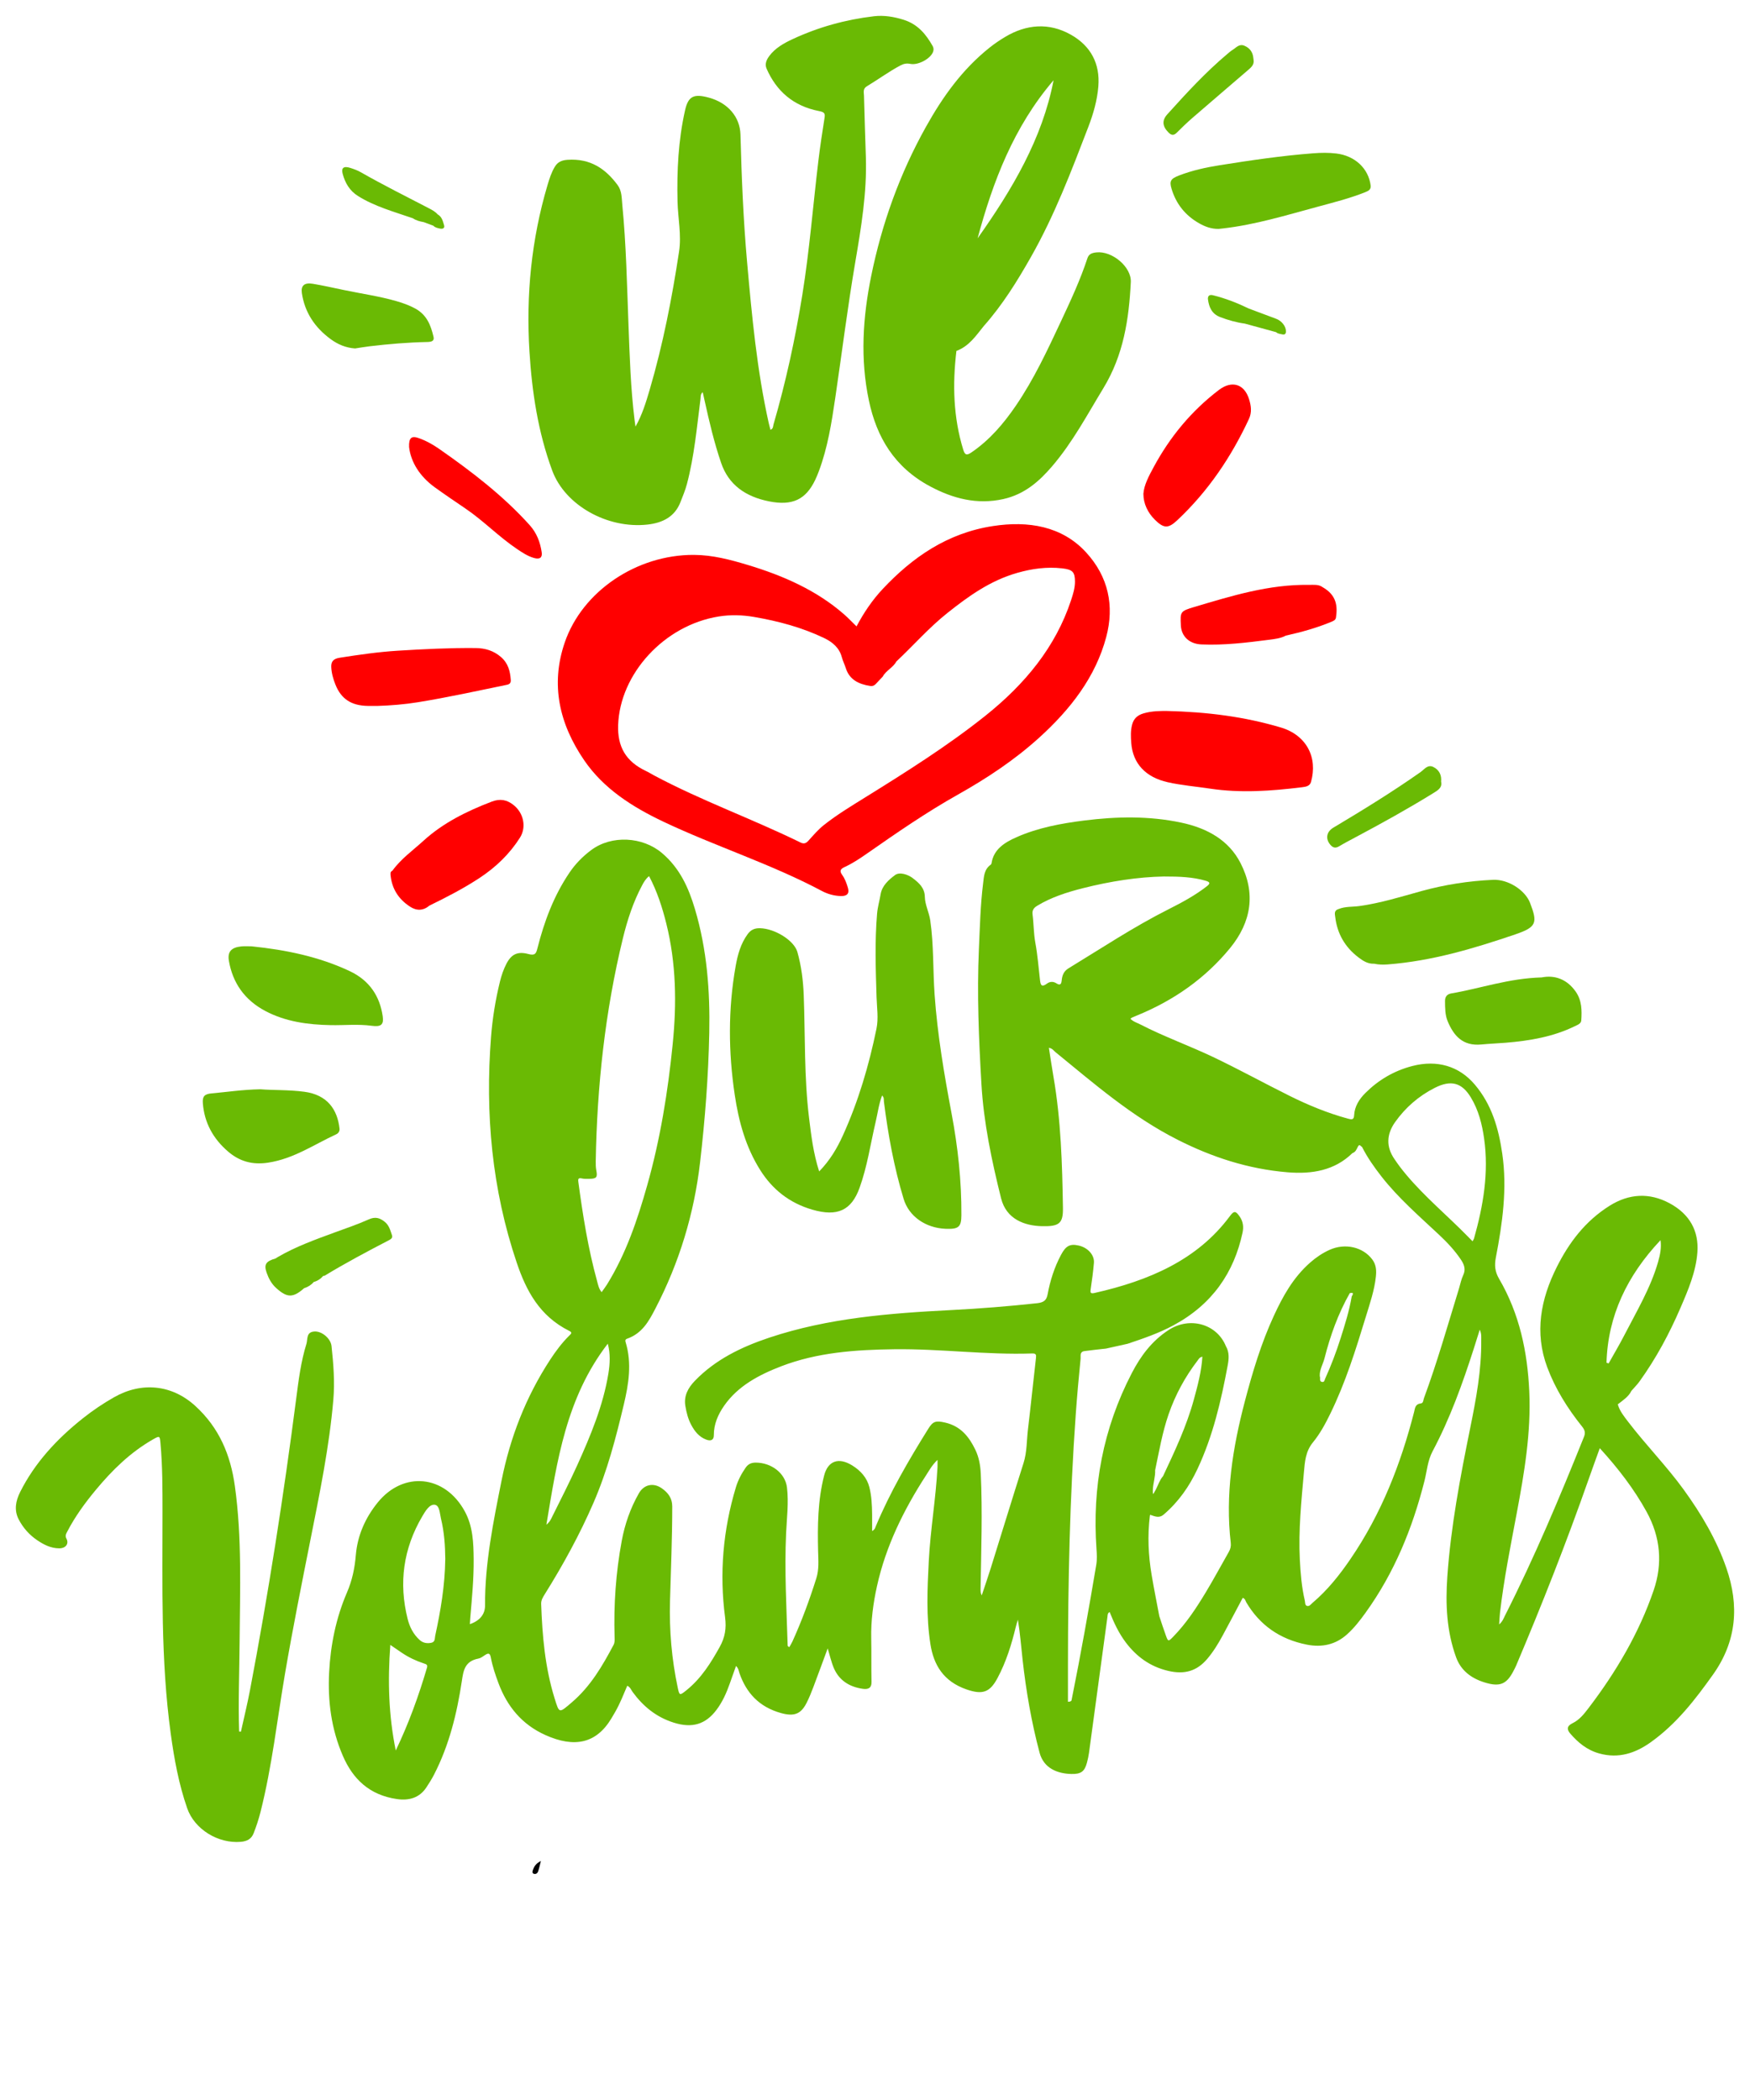 <?xml version="1.0" encoding="UTF-8" standalone="no"?>
<!DOCTYPE svg PUBLIC "-//W3C//DTD SVG 1.1//EN" "http://www.w3.org/Graphics/SVG/1.1/DTD/svg11.dtd">
<svg width="100%" height="100%" viewBox="0 0 500 600" version="1.1" xmlns="http://www.w3.org/2000/svg" xmlns:xlink="http://www.w3.org/1999/xlink" xml:space="preserve" xmlns:serif="http://www.serif.com/" style="fill-rule:evenodd;clip-rule:evenodd;stroke-linejoin:round;stroke-miterlimit:2;">
    <g>
        <g transform="matrix(0.177,0,0,0.161,4.529,4.441)">
            <path d="M2567.65,2390.7C2569.8,2307.61 2600.96,2236 2654.82,2173.26C2656.59,2186.71 2654.14,2199.38 2650.87,2211.97C2638.9,2258 2616.23,2299.55 2596.26,2342.22C2588.37,2359.07 2579.48,2375.44 2571.04,2392.03C2569.91,2391.59 2568.78,2391.15 2567.65,2390.7ZM2353.81,2170.18C2353.48,2171.46 2352.68,2172.62 2351.43,2175.23C2343.93,2166.94 2337.25,2159.37 2330.36,2151.98C2297.2,2116.41 2261.7,2082.92 2233.89,2042.64C2230.98,2038.43 2228.31,2034.05 2225.57,2029.72C2211.5,2007.51 2212.51,1985.27 2226.46,1963.64C2242.79,1938.33 2263.96,1917.74 2290.31,1903.01C2316.53,1888.35 2334.12,1893.61 2348.58,1919.79C2361.17,1942.59 2366.8,1967.53 2370.09,1993.08C2377.84,2053.32 2368.75,2112.02 2353.81,2170.18ZM1860.86,2481.96C1871.61,2447.86 1887.15,2416.16 1907.57,2386.85C1909.34,2384.31 1910.65,2381.01 1915.3,2380.04C1913.85,2406.34 1907.69,2431.34 1901.47,2456.33C1889.77,2503.34 1870.79,2547.7 1851.8,2592.05C1850.33,2593.88 1849.11,2595.83 1848.01,2597.86C1844.03,2605.26 1841.88,2613.75 1837.06,2621.62C1837.09,2621.61 1837.12,2621.62 1837.16,2621.61C1838.55,2621.14 1836.86,2623.04 1836.96,2621.82C1836.95,2621.81 1836.95,2621.81 1836.95,2621.8C1836.5,2622.53 1836.03,2623.26 1835.53,2623.97C1835.27,2621.38 1835.23,2618.84 1835.32,2616.34C1835.77,2604.16 1839.57,2592.97 1839.04,2581.47C1845.46,2548.11 1850.6,2514.49 1860.86,2481.96ZM676.924,2875.21C676.009,2879.83 677.239,2886.29 670.46,2887.77C663.722,2889.24 657.275,2888.1 652.111,2883.05C641.535,2872.7 635.645,2859.49 632.464,2845.6C617.857,2781.82 625.233,2720.63 656.362,2662.77C661.016,2654.12 667.622,2641.69 676.021,2642.76C684.159,2643.79 684.217,2658.24 686.203,2667.2C691.607,2691.6 693.018,2716.45 693.165,2738.97C692.575,2786.58 685.663,2831.01 676.924,2875.21ZM663.665,2931.86C650.283,2982 634.068,3031.15 613.251,3078.84C601.764,3017.1 600.088,2955.22 604.478,2891.52C611.043,2896.46 616.934,2900.92 622.86,2905.33C633.784,2913.47 645.721,2919.73 658.506,2924.37C662.113,2925.68 665.112,2926.43 663.665,2931.86ZM955.514,2356.94C959.833,2374.7 959.077,2392.32 956.484,2409.81C948.044,2466.76 927.747,2520.15 906.061,2572.99C893.566,2603.44 879.55,2633.26 866.062,2663.3C864.009,2667.87 862.31,2672.79 856.383,2678.27C873.638,2564.81 888.252,2452.9 955.514,2356.94ZM914.047,2063.78C917.524,2064.66 921.325,2064.49 924.976,2064.45C937.435,2064.32 939.148,2061.87 937.004,2049.55C936.072,2044.19 935.967,2038.63 936.054,2033.16C938.169,1899.98 951.018,1767.95 979.844,1637.75C987.046,1605.22 996.473,1573.25 1011.12,1543.12C1013.77,1537.68 1016.59,1532.17 1022.15,1527.2C1035.31,1554.75 1043.45,1582.72 1049.91,1611.15C1065.98,1681.86 1066.84,1753.46 1060.29,1825.21C1052.57,1909.84 1040.27,1993.82 1019.05,2076.24C1003.43,2136.91 985.235,2196.71 954.315,2251.77C951.828,2256.19 948.851,2260.35 945.554,2265.49C940.826,2259.16 939.844,2252.33 938.241,2245.95C923.692,2188 915.197,2129 907.969,2069.79C907.312,2064.4 908.056,2062.25 914.047,2063.78ZM2112.44,2382.86C2121.7,2342.84 2134.33,2303.92 2153.22,2267.26C2162.21,2264.96 2156.54,2271.85 2156.32,2273.3C2152.44,2298.61 2145.39,2323.19 2138.3,2347.73C2131.31,2371.93 2123.1,2395.73 2113.49,2419.04C2112.45,2421.57 2112.41,2425.65 2108.39,2424.82C2104.82,2424.08 2105.16,2420.55 2105.3,2417.56C2105.35,2416.52 2104.97,2415.46 2104.79,2414.4C2104.24,2403.16 2110,2393.41 2112.44,2382.86ZM1688.18,1712.47C1687.63,1718.38 1686.12,1722.01 1679.69,1717.48C1674.45,1713.8 1669.11,1714.13 1664.46,1717.95C1655.27,1725.52 1654.04,1719.6 1653.22,1711.92C1650.86,1689.7 1649.33,1667.34 1645.64,1645.35C1642.85,1628.67 1643.13,1611.9 1641.17,1595.27C1640.31,1587.97 1642.91,1583.63 1648.67,1579.8C1671.24,1564.77 1696.44,1555.88 1722.21,1548.69C1766.44,1536.36 1811.46,1528.7 1852.92,1527.88C1878.81,1527.82 1899.94,1528.84 1920.5,1535.36C1927.85,1537.7 1928.34,1540.21 1922.55,1545.18C1903.52,1561.51 1882.1,1574.15 1860.3,1586.23C1804.14,1617.37 1752.37,1655.25 1699.13,1690.88C1691.14,1696.23 1688.98,1703.9 1688.18,1712.47ZM2761.12,2755.06C2745.37,2705.1 2720.9,2659.4 2692.13,2615.79C2664.66,2574.16 2631.36,2536.91 2602.93,2496.04C2596.13,2486.26 2588.87,2476.53 2585.86,2464.6C2594.07,2457.44 2603.26,2451.19 2607.82,2440.68C2612.25,2435.05 2617.15,2429.73 2621.05,2423.76C2647.79,2382.84 2669.09,2339.11 2686.9,2293.7C2699.47,2261.68 2712.04,2229.5 2714.35,2194.64C2716.84,2156.87 2701.91,2127.06 2669.63,2107.87C2637.03,2088.49 2603.96,2090.51 2572.51,2112.27C2532.97,2139.62 2507.06,2177.85 2487.49,2220.7C2461.27,2278.11 2451.12,2337.32 2472,2398.87C2484.92,2436.95 2504.57,2471.59 2528.2,2503.99C2532.4,2509.75 2534,2514.78 2531.35,2522.04C2492.2,2629.3 2451.46,2735.91 2403.68,2839.68C2401.46,2844.51 2399.96,2849.85 2394.35,2855.13C2394.87,2847.14 2395.05,2840.78 2395.72,2834.46C2401.97,2775.08 2412.7,2716.37 2422.77,2657.57C2435.02,2586.06 2446.03,2514.44 2442.98,2441.49C2440.06,2371.58 2427.31,2303.96 2394.16,2241.61C2387.41,2228.91 2386.66,2217.59 2389.03,2204.07C2399.73,2142.99 2407.6,2081.65 2399.33,2019.47C2393.47,1975.43 2382.75,1933.08 2354.97,1897.05C2329.71,1864.29 2294.19,1852.86 2254.4,1864.13C2224.32,1872.65 2199.25,1889.25 2178.33,1912.17C2168.26,1923.2 2161.01,1936.11 2160.29,1951.34C2159.87,1960.1 2156.34,1959.45 2149.98,1957.53C2117.21,1947.67 2086.21,1933.61 2056.3,1917.27C2014.87,1894.63 1974.44,1870.11 1932.62,1848.23C1894.05,1828.05 1853.34,1812.06 1815.39,1790.55C1809.91,1787.44 1803.6,1785.47 1799.21,1780.4C1800.32,1779.37 1800.77,1778.72 1801.4,1778.41C1804.02,1777.11 1806.67,1775.88 1809.34,1774.69C1869.74,1747.64 1920.43,1708.03 1959.92,1655.03C1994.66,1608.43 2001.65,1557.2 1976.87,1504.01C1958.05,1463.63 1923.43,1442.07 1881,1432.22C1829.24,1420.2 1777.13,1421.27 1724.88,1428.48C1687.08,1433.7 1649.91,1441.29 1615.28,1458.12C1595.57,1467.7 1578.51,1479.81 1575.06,1503.81C1574.91,1504.85 1574.54,1506.19 1573.79,1506.76C1562.89,1515.18 1562.74,1527.84 1561.4,1539.64C1556.96,1578.57 1556.15,1617.76 1554.54,1656.87C1551.27,1736.72 1554.44,1816.55 1558.64,1896.25C1562.25,1964.72 1575.2,2032.03 1590.35,2098.91C1598.77,2136.05 1628.23,2147.74 1656.37,2148.43C1684.29,2149.12 1690.61,2143.53 1690.21,2116.04C1689.08,2038.05 1687.03,1960.08 1674.87,1882.8C1672.24,1866.08 1670.03,1849.3 1667.53,1831.84C1673.43,1833.07 1675.31,1837 1678.18,1839.58C1740.51,1895.44 1800.92,1953.54 1874.93,1994.82C1930.66,2025.9 1989.22,2047.06 2052.94,2052.8C2092.52,2056.37 2128.94,2049.51 2157.46,2018.78C2162.74,2016.87 2164.25,2011.8 2166.24,2007.5C2169.07,2001.39 2170.78,2006.95 2172.97,2007.69C2181.54,2026.4 2192.55,2043.64 2204.46,2060.38C2231.56,2098.48 2265.26,2130.6 2297.63,2163.94C2310.65,2177.35 2322.69,2191.56 2332.51,2207.59C2337.93,2216.44 2340.8,2224.99 2336.29,2235.42C2333.13,2242.74 2331.81,2250.85 2329.64,2258.61C2311.43,2323.81 2294.53,2389.4 2272.97,2453.63C2271.84,2456.99 2272.06,2462.39 2268.17,2462.89C2258.55,2464.13 2258.64,2471.38 2257.1,2477.96C2235.63,2570.13 2204.46,2658.49 2154.21,2739.3C2136.78,2767.34 2117.55,2794.08 2093.26,2816.74C2090.7,2819.13 2088.13,2823.4 2084.46,2822.38C2080.55,2821.3 2081.38,2816.3 2080.66,2812.92C2075.54,2788.84 2073.72,2764.42 2072.59,2739.88C2070.23,2688.14 2075.03,2636.72 2079.18,2585.28C2080.67,2566.84 2081.71,2548.23 2093.72,2532.15C2105.32,2516.6 2113.87,2499.03 2121.75,2481.3C2146.39,2425.94 2162.83,2367.82 2179,2309.64C2185.56,2286.03 2192.98,2262.59 2195.35,2238C2196.39,2227.26 2196.03,2217.06 2189.56,2207.5C2174.57,2185.37 2145.59,2177.94 2120.44,2190.51C2108.9,2196.27 2098.71,2203.93 2089.4,2212.9C2061.87,2239.46 2045.22,2272.8 2030.7,2307.35C2010.08,2356.43 1996.18,2407.69 1983.84,2459.31C1964.09,2541.91 1952.04,2625.35 1961.12,2710.62C1961.73,2716.3 1960.57,2721.43 1957.95,2726.47C1945.47,2750.5 1933.61,2774.87 1920.56,2798.59C1905.4,2826.18 1889.27,2853.25 1868.23,2876.95C1860.35,2885.82 1860.02,2885.81 1856.44,2875.07C1852.63,2863.64 1849.31,2852.04 1845.78,2840.52C1841.61,2816.06 1837.1,2791.65 1833.35,2767.13C1828.08,2732.67 1826.55,2698.07 1830.53,2662.49C1830.67,2661.85 1830.81,2661.21 1830.95,2660.58C1838.59,2663.51 1845.62,2666.95 1852.58,2660.43C1876.98,2637.58 1894.29,2609.98 1907.31,2579.47C1932.47,2520.53 1945.52,2458.34 1956.15,2395.57C1958.06,2384.31 1959.14,2372.35 1953.25,2361.39C1938.78,2322 1895.07,2308.25 1860.84,2332.65C1833.53,2352.13 1815.53,2379.2 1801.46,2408.97C1754.74,2507.81 1737.37,2612.13 1744.34,2720.84C1744.95,2730.37 1745.46,2739.89 1744.01,2749.34C1731.81,2828.92 1719,2908.4 1704.49,2987.6C1704.14,2989.48 1704.67,2992.3 1698.3,2992.39C1698.3,2970.43 1698.29,2948.53 1698.31,2926.62C1698.39,2778.29 1701.31,2630.04 1710.92,2481.99C1713.05,2449.12 1715.75,2416.28 1718.74,2383.47C1719.16,2378.84 1716.83,2371.37 1724.88,2370.11C1736.41,2368.32 1748.03,2367.12 1759.62,2365.67C1771.27,2362.82 1782.93,2359.96 1794.58,2357.11C1819.97,2347.8 1845.23,2338.25 1868.62,2324.36C1931.59,2287 1966.34,2230.57 1980.13,2159.91C1982.09,2149.87 1981.17,2140.38 1975.57,2131.41C1969.14,2121.1 1966.42,2120.63 1959.54,2130.82C1907.01,2208.64 1828.8,2245.15 1741.33,2266.94C1734.57,2268.62 1734.17,2266.25 1734.96,2260.45C1737.09,2244.87 1739.02,2229.23 1740.22,2213.56C1741.29,2199.59 1730.35,2186.45 1715.78,2182.82C1701.57,2179.28 1694.92,2183.16 1687.04,2199.45C1676.27,2221.71 1669.53,2245.26 1665.44,2269.52C1663.72,2279.72 1659.4,2283.81 1648.75,2285.09C1602.57,2290.62 1556.32,2294.69 1509.87,2297.29C1410.29,2302.85 1311.25,2311.42 1216.33,2346.19C1170.46,2363 1129.02,2385.46 1096.36,2422.51C1084.94,2435.47 1078.03,2449.63 1080.72,2467.49C1082.48,2479.17 1085.1,2490.61 1090.26,2501.18C1095.61,2512.14 1102.48,2522.23 1114.38,2527.18C1122.19,2530.44 1126.72,2527.63 1126.68,2519.44C1126.58,2500.03 1133.32,2482.8 1143.46,2466.83C1165.48,2432.18 1199.16,2412.35 1235.66,2396.95C1293.81,2372.4 1355.46,2367.71 1417.63,2366.82C1492.02,2365.76 1565.99,2377.07 1640.43,2374.3C1646.89,2374.06 1647.25,2376.79 1646.68,2382.22C1642.23,2424.45 1638.37,2466.74 1633.75,2508.95C1631.56,2528.9 1632.29,2549.12 1626.6,2568.79C1608.61,2631.02 1591.27,2693.44 1573.55,2755.75C1568.98,2771.8 1563.95,2787.71 1559.13,2803.68C1557.25,2799.52 1557.2,2795.87 1557.25,2792.23C1558.24,2724.12 1560.48,2656.02 1557.59,2587.91C1556.96,2573.15 1554.73,2558.58 1548.78,2545.09C1538.93,2522.72 1525.6,2503.34 1499.87,2496.91C1484.79,2493.14 1480.35,2494.72 1472.76,2508.1C1441.12,2563.86 1411.19,2620.47 1388.29,2680.52C1387.26,2683.24 1386.87,2686.67 1382.21,2689.44C1382.21,2678.39 1382.3,2669 1382.19,2659.61C1382,2643.49 1381.35,2627.39 1377.74,2611.57C1373.93,2594.92 1363.71,2582.33 1350.24,2573.12C1327.99,2557.92 1310.77,2564.96 1304.71,2591.04C1294.43,2635.29 1294,2680.32 1295,2725.42C1295.36,2741.48 1296.69,2757.37 1292.11,2773.35C1281.19,2811.41 1268.66,2848.87 1253.55,2885.46C1252.12,2888.92 1250.18,2892.18 1248.57,2895.35C1245.4,2894.09 1245.84,2892.37 1245.8,2891.06C1244,2825.18 1240.59,2759.32 1243.34,2693.37C1244.47,2666.32 1247.68,2639.24 1244.76,2612.16C1242.04,2586.85 1219.67,2567.98 1194.21,2568.01C1186.69,2568.02 1181.85,2570.92 1177.99,2577.03C1171.09,2587.96 1165.64,2599.55 1162.24,2611.96C1141.5,2687.73 1135.5,2764.85 1144.86,2842.68C1147.19,2862.08 1144.71,2878.26 1136.17,2895.13C1121.87,2923.39 1106.49,2950.71 1082.44,2972.01C1071.61,2981.61 1071.15,2981.45 1068.48,2967.69C1058.63,2916.8 1054.64,2865.42 1055.94,2813.61C1057.35,2757.6 1059.59,2701.62 1059.54,2645.57C1059.53,2631.42 1053.21,2621.88 1043.1,2613.9C1029.1,2602.87 1013.79,2606.81 1005.62,2622.6C991.838,2649.2 982.992,2677.49 978.029,2706.82C968.475,2763.28 964.906,2820.24 966.499,2877.51C966.632,2882.27 966.966,2887.07 964.808,2891.54C946.926,2928.6 927.794,2965.02 897.342,2993.57C876.528,3013.07 877.323,3013.5 869.576,2986.06C854.155,2931.43 849.773,2875.21 847.95,2818.73C847.735,2812.07 850.77,2806.84 853.863,2801.4C883.566,2749.14 910.281,2695.39 932.367,2639.48C954.632,2583.13 968.535,2524.26 981.313,2465.22C989.226,2428.65 994.641,2391.62 984.314,2354.38C983.56,2351.67 983.47,2349.37 986.682,2348.13C1011.19,2338.65 1021.84,2316.84 1032.01,2295.38C1071.08,2212.89 1094.9,2126.04 1104.46,2035.3C1112.52,1958.81 1117.92,1882.13 1119.32,1805.21C1120.66,1730.97 1115.67,1657.37 1096.1,1585.35C1086.01,1548.2 1072,1513.21 1042.83,1486.1C1011.53,1457.02 961.688,1454.21 929.135,1480.67C915.129,1492.05 903.275,1505.41 893.74,1520.87C868.041,1562.55 852.786,1608.25 841.863,1655.55C839.773,1664.6 838.158,1668.66 827.164,1665.42C809.726,1660.29 799.733,1666.03 791.908,1682.68C787.224,1692.65 783.956,1703.13 781.538,1713.89C774.221,1746.47 769.372,1779.53 767.028,1812.72C757.426,1948.68 768.347,2082.74 808.621,2213.51C823.748,2262.63 845.286,2308.04 893.445,2334.32C899.073,2337.39 895.864,2339.79 893.302,2342.6C881.4,2355.63 871.527,2370.16 862.533,2385.28C822.977,2451.83 797.846,2523.79 784.072,2599.65C770.735,2673.12 757.008,2746.62 757.354,2821.77C757.425,2837.06 748.889,2848.72 732.86,2854.68C733.118,2850.44 733.305,2846.45 733.612,2842.46C736.252,2808.15 739.293,2773.84 739.009,2739.4C738.77,2710.4 737.893,2681.21 724.696,2654.56C692.395,2589.32 625.451,2582.85 584.241,2638.61C563.82,2666.24 551.426,2697.77 548.805,2731.95C547.032,2755.07 543.055,2776.64 534.474,2798.55C516.768,2843.75 508.017,2891.37 505.712,2940.01C503.292,2991.07 509.113,3040.93 528.007,3088.76C543.939,3129.1 570.3,3157.94 615.207,3165.1C634.945,3168.25 651.585,3162.66 662.433,3144.75C666.975,3137.25 671.357,3129.59 675.068,3121.66C699.686,3069.03 712.01,3012.96 719.883,2955.85C722.419,2937.46 724.374,2920.48 746.643,2915.77C750.376,2914.99 753.81,2912.12 757.035,2909.74C762.773,2905.51 765.357,2905.93 766.693,2913.76C769.401,2929.64 774.125,2945.06 779.371,2960.32C793.138,3000.37 816.623,3032.77 855.178,3051.68C901.573,3074.44 936.863,3066.68 961.273,3022.06C963.555,3017.89 965.802,3013.69 967.972,3009.46C975.431,2994.92 980.935,2979.51 986.94,2963.96C992.033,2966.74 993.11,2971.3 995.448,2974.83C1012.07,2999.92 1033.17,3019.51 1062.12,3029.51C1091.75,3039.73 1113.28,3032.54 1130.84,3006.98C1140.7,2992.62 1147.07,2976.72 1152.36,2960.28C1155.66,2950 1158.99,2939.73 1162.48,2928.93C1166.62,2933.07 1166.79,2937.71 1168.09,2941.81C1179.05,2976.41 1199.64,3001.76 1235.51,3012.58C1256.35,3018.86 1267.24,3014.23 1276.37,2994.51C1280.52,2985.57 1283.92,2976.24 1287.15,2966.91C1294.89,2944.47 1302.33,2921.94 1310.47,2897.72C1314.04,2910.52 1316.25,2921.99 1320.43,2932.7C1328.68,2953.85 1344.81,2965.98 1367.22,2969.43C1376.58,2970.87 1381.48,2967.56 1381.24,2956.91C1380.67,2931.29 1381.26,2905.64 1380.76,2880.02C1380.15,2848.72 1383.89,2817.92 1390.02,2787.33C1404.16,2716.83 1432.89,2652.19 1469.2,2590.65C1474.42,2581.8 1478.95,2572.31 1487.74,2563.2C1487.74,2568.86 1487.89,2572.4 1487.72,2575.93C1485.12,2631.55 1476.3,2686.64 1473.67,2742.27C1471.33,2791.68 1469.3,2841.02 1476.3,2890.27C1481.56,2927.24 1497.49,2956.18 1534.14,2970.33C1560.43,2980.48 1572.19,2975.76 1584.43,2950.67C1598.66,2921.49 1607.28,2890.54 1614.24,2859.01C1615.15,2854.87 1616.4,2850.81 1617.5,2846.71C1621.07,2870.86 1622.73,2894.57 1625.13,2918.21C1630.76,2973.62 1639.36,3028.53 1652.48,3082.73C1659.21,3110.56 1681.28,3119.9 1703.66,3120.56C1719.51,3121.03 1725.27,3115.98 1728.99,3100.44C1730.36,3094.76 1731.54,3088.99 1732.26,3083.2C1742.25,3002.56 1752.15,2921.91 1762.11,2841.26C1762.45,2838.54 1762.01,2835.41 1765.59,2833.09C1772.54,2852.21 1780.35,2870.72 1791.83,2887.37C1808.8,2911.99 1830.62,2930 1860.16,2937.61C1886.7,2944.46 1906.55,2937.88 1923.22,2916.23C1933.09,2903.41 1940.9,2889.3 1948.03,2874.84C1958.98,2852.65 1969.63,2830.3 1980.43,2807.98C1984.64,2809.65 1984.78,2813.39 1986.27,2816.16C2007.61,2855.84 2039.83,2881.5 2084.07,2891.06C2108.58,2896.36 2130.49,2890.91 2148.77,2872.85C2160.33,2861.44 2169.59,2848.3 2178.43,2834.82C2225.45,2763.16 2254.45,2684.17 2273.66,2601.14C2277.78,2583.35 2278.82,2564.61 2286.87,2547.97C2315.2,2489.41 2335.23,2427.87 2353.44,2365.63C2356.53,2355.07 2359.5,2344.46 2363.04,2332.06C2366.21,2339.78 2365.35,2345.71 2365.41,2351.46C2365.93,2403.75 2357.15,2455.01 2347.71,2506.16C2331.56,2593.67 2316.35,2681.29 2310.7,2770.27C2307.61,2818.86 2309.42,2866.88 2324.9,2913.63C2332.42,2936.33 2348.47,2950.34 2370.3,2957.91C2395.35,2966.58 2406.42,2961.46 2417.54,2937.58C2418.93,2934.59 2420.45,2931.65 2421.63,2928.58C2463.75,2819.3 2503.17,2709.07 2538.8,2597.49C2544.5,2579.62 2550.44,2561.84 2556.79,2542.42C2586.66,2578.42 2612.07,2614.82 2632.19,2654.93C2654.84,2700.09 2658.59,2746.93 2643.73,2794.7C2620.25,2870.12 2583.44,2939.1 2538.51,3003.82C2531.44,3014.01 2524.02,3024.49 2512.79,3030.49C2503.02,3035.71 2503.7,3041.94 2509.3,3049.06C2521.71,3064.83 2536.15,3078.13 2555.93,3084.15C2587.42,3093.74 2614.48,3083.48 2638.89,3064.36C2680.75,3031.58 2710.67,2988.71 2739.28,2944.63C2778.09,2884.84 2782.03,2821.41 2761.12,2755.06Z" style="fill:rgb(106,186,4);fill-rule:nonzero;"/>
        </g>
        <g transform="matrix(0.177,0,0,0.161,4.529,4.441)">
            <path d="M865.821,807.519C886.557,869.225 954.935,911.182 1019.58,903.343C1044.76,900.289 1063.72,888.958 1072.71,863.784C1076.53,853.086 1080.58,842.492 1083.24,831.436C1095.19,781.782 1099.24,730.981 1105.16,680.449C1105.62,676.568 1104.69,672.145 1108.75,668.378C1109.82,673.673 1110.77,678.309 1111.71,682.949C1119.22,720.288 1127.12,757.5 1138.46,793.951C1150.5,832.655 1177.6,853.776 1215.83,862.153C1253.47,870.401 1275.21,859.001 1290.4,823.894C1292.58,818.861 1294.49,813.699 1296.26,808.505C1310.61,766.296 1316.81,722.388 1322.71,678.486C1333.49,598.305 1342.55,517.903 1354.95,437.928C1364.55,376.062 1373.96,314.104 1372.09,251.149C1371.01,214.913 1369.94,178.676 1369.08,142.435C1368.94,136.522 1366.91,129.999 1373.69,125.54C1392.04,113.471 1409.06,99.462 1428.13,88.425C1433.15,85.522 1437.98,84.434 1443.8,85.77C1456.67,88.723 1477.43,76.064 1480.83,63.632C1481.74,60.311 1481.44,57.045 1479.87,54.017C1469.2,33.426 1456.16,15.406 1432.79,7.419C1417.26,2.113 1401.36,-0.84 1385.25,1.242C1339.15,7.2 1295.18,20.672 1253.78,41.89C1239.43,49.242 1225.7,57.789 1216.31,71.642C1211.56,78.648 1208.61,86.157 1211.89,94.391C1227.53,133.636 1254.59,160.601 1296.71,169.574C1305.25,171.393 1306.52,173.807 1305.42,181.411C1301.76,206.772 1298.25,232.167 1295.46,257.635C1286.77,336.962 1281.13,416.628 1269.54,495.628C1258.15,573.201 1243.01,650.049 1222.95,725.876C1222.15,728.894 1222.81,733.151 1218.11,735.129C1217.04,730.598 1216.02,726.734 1215.23,722.824C1196.24,628.937 1188.15,533.694 1180.44,438.444C1174.31,362.872 1171.49,287.115 1169.68,211.312C1168.93,179.673 1149.11,154.941 1119.24,145.862C1094.19,138.248 1085.35,143.032 1080.19,168.321C1069.29,221.7 1066.92,275.715 1068.09,330.07C1068.73,359.685 1074.64,389.232 1070.55,418.868C1059.14,501.629 1044.57,583.808 1022.98,664.602C1017.07,686.699 1010.95,708.759 1000.23,729.469C999.726,725.509 999.173,721.555 998.727,717.588C992.431,661.489 990.853,605.095 988.91,548.759C986.462,477.762 985.228,406.719 978.934,335.914C977.873,323.979 978.374,311.277 971.366,300.85C952.13,272.23 927.592,253.173 890.419,256.024C880.757,256.765 874.521,260.187 870.12,268.154C864.409,278.493 861.202,289.776 858.158,301.074C832.107,397.769 823.404,496.247 829.038,596.017C833.097,667.886 842.794,738.997 865.821,807.519Z" style="fill:rgb(106,186,4);fill-rule:nonzero;"/>
        </g>
        <g transform="matrix(0.177,0,0,0.161,4.529,4.441)">
            <path d="M1675.09,114.817C1657.04,218.243 1608.54,308.349 1552.46,395.342C1577.16,294.852 1610.43,197.934 1675.09,114.817ZM1380.75,461.965C1367.11,535.524 1362.74,609.323 1377.04,683.515C1389.45,747.916 1417.83,801.666 1476.18,835.771C1512.63,857.073 1551.32,868.478 1593.92,858.086C1628.3,849.699 1652.01,826.517 1672.77,799.865C1706.03,757.162 1729.34,708.499 1755.42,661.421C1788.07,602.487 1796.76,538.889 1799.78,473.087C1801.02,446.154 1769.65,417.253 1744.12,420.344C1736.54,421.263 1731.91,423.439 1729.68,430.873C1718.32,468.788 1703.01,505.187 1687.49,541.544C1665.37,593.371 1643.57,645.324 1613.62,693.31C1594.32,724.228 1572.34,752.797 1542.86,775.051C1534.67,781.234 1531.87,779.707 1529.3,770.514C1513.14,712.835 1511.9,654.272 1518.25,595.205C1539.06,586.577 1549.9,567.972 1562.42,551.047C1592.92,513.22 1616.58,471.11 1638.73,428.139C1676.76,354.37 1703.8,276.135 1731.06,198.024C1739.27,174.498 1745.59,150.469 1747.38,125.401C1750.19,86.077 1735.76,54.1 1702.61,33.726C1667.61,12.214 1631.23,15.373 1596.92,37.925C1588.38,43.538 1580.08,49.684 1572.38,56.399C1527.44,95.601 1495.89,144.769 1469.19,197.29C1426.59,281.088 1397.86,369.667 1380.75,461.965Z" style="fill:rgb(106,186,4);fill-rule:nonzero;"/>
        </g>
        <g transform="matrix(0.177,0,0,0.161,4.529,4.441)">
            <path d="M1565.07,1242.57C1504.13,1296.05 1437.57,1342.05 1370.75,1387.68C1348.08,1403.15 1325.22,1418.35 1304.45,1436.45C1294.97,1444.71 1287.41,1454.56 1279.54,1464.16C1275.78,1468.74 1272.4,1470.67 1266.57,1467.53C1188.93,1425.68 1106.54,1393.27 1030.32,1348.58C1025.9,1345.98 1021.68,1343.02 1017.14,1340.66C983.974,1323.45 971.018,1296.86 972.216,1259.12C975.099,1168.32 1046.4,1082 1134.58,1066.45C1153.54,1063.11 1172.5,1063.67 1191.39,1067.23C1230.78,1074.66 1268.92,1085.86 1304.58,1104.65C1318.84,1112.16 1329.35,1122.45 1333.29,1138.68C1334.93,1145.41 1337.9,1151.81 1339.83,1158.47C1345.61,1178.38 1360.36,1186.69 1379.41,1189.79C1383.2,1190.41 1385.81,1188.83 1388.07,1186.26C1391.94,1181.88 1395.68,1177.39 1399.47,1172.94C1404.55,1162.28 1416.26,1157.06 1421.28,1146.34C1449.01,1117.76 1473.77,1086.36 1503.9,1060.05C1537.71,1030.54 1572.59,1002.84 1616.34,989.09C1640.02,981.646 1664.11,977.932 1688.9,981.02C1705.87,983.135 1709.58,987.552 1709.65,1004.49C1709.69,1015.99 1706.53,1026.9 1703.26,1037.79C1678.47,1120.41 1629.02,1186.45 1565.07,1242.57ZM1760.14,1102.67C1773.44,1047.62 1763.68,995.895 1727.55,952.643C1688.58,906.001 1634.32,896.375 1577.38,905.938C1503.37,918.367 1447.23,961.619 1399.57,1017.3C1382.36,1037.4 1368.72,1059.83 1357.02,1084.01C1349.89,1076.4 1343.71,1069.17 1336.89,1062.62C1292.59,1020.05 1238.87,994.009 1181.33,974.953C1153.16,965.622 1124.68,957.308 1094.57,957.137C1002.43,956.612 914.325,1021.42 885.935,1112.86C862.853,1187.2 877.042,1256.94 917.658,1322.03C948.758,1371.87 994.728,1404.33 1045.81,1430.89C1129.62,1474.47 1219.33,1505.73 1301.1,1553.58C1310.26,1558.94 1320.59,1562.16 1331.41,1562.56C1341.78,1562.94 1345.73,1558.13 1343.17,1548.25C1341.05,1540.1 1338.4,1532.03 1333.78,1524.92C1329.73,1518.69 1330.29,1514.88 1337.39,1511.31C1350.83,1504.55 1362.91,1495.59 1374.85,1486.43C1422.2,1450.11 1469.71,1414.03 1520.59,1382.59C1567.72,1353.47 1612.32,1320.92 1651.73,1281.64C1702.65,1230.89 1742.98,1173.68 1760.14,1102.67Z" style="fill:rgb(255,0,0);fill-rule:nonzero;"/>
        </g>
        <g transform="matrix(0.177,0,0,0.161,4.529,4.441)">
            <path d="M509.561,2361.12C508.278,2347.98 494.318,2334.67 482.242,2335.32C468.271,2336.06 471.369,2349.03 469.083,2357.12C460.102,2388.92 456.392,2421.7 452.541,2454.43C432.18,2627.52 407.684,2800.01 377.961,2971.74C373.687,2996.44 368.214,3020.92 363.295,3045.51C362.328,3045.37 361.36,3045.23 360.393,3045.09C358.83,2992.02 360.827,2938.96 361.181,2885.9C361.798,2793.67 365.159,2701.39 353.518,2609.45C346.651,2555.2 328.714,2506.45 289.357,2467.13C251.861,2429.67 203.199,2424.12 158.558,2451.99C140.813,2463.06 124.082,2475.49 108.331,2489.23C65.945,2526.21 30.451,2568.59 6.953,2620.15C-0.239,2635.93 -3.197,2652.44 4.684,2669C11.717,2683.76 21.764,2696.4 34.945,2706.09C45.318,2713.71 56.586,2720.12 70.064,2720.13C80.499,2720.14 86.105,2712.03 81.619,2702.85C79.207,2697.92 81.056,2694.49 82.91,2690.55C95.447,2663.91 111.634,2639.46 129.312,2616.12C155.268,2581.84 184.15,2550.31 220.941,2527.08C232.148,2520.01 232.329,2520.12 233.451,2533.74C236.761,2573.92 236.717,2614.21 236.743,2654.48C236.83,2786.27 233.672,2918.15 250.058,3049.39C255.645,3094.13 262.978,3138.52 276.652,3181.61C288.381,3218.59 326.405,3244.5 363.127,3240.97C373.147,3240.01 380.141,3235.99 383.764,3225.91C388.23,3213.47 391.97,3200.89 394.928,3188.04C413.602,3106.92 421.77,3024.11 434.553,2942.04C446.893,2862.83 461.232,2783.98 475.506,2705.1C490.428,2622.64 505.939,2540.23 512.481,2456.51C514.973,2424.62 512.659,2392.83 509.561,2361.12Z" style="fill:rgb(106,186,4);fill-rule:nonzero;"/>
        </g>
        <g transform="matrix(0.177,0,0,0.161,4.529,4.441)">
            <path d="M1334.85,1987.74C1325.67,2009.97 1314.39,2031.23 1296.72,2051.27C1287.24,2018.7 1283.92,1987.79 1280.46,1956.88C1272.35,1884.31 1274.29,1811.33 1271.8,1738.53C1270.91,1712.57 1268,1686.97 1261.54,1661.79C1256.34,1641.52 1225.38,1620.28 1201.27,1619.65C1192.09,1619.4 1186.12,1622.82 1181.23,1630.22C1169.81,1647.5 1165.1,1667.14 1161.89,1686.99C1149.59,1763.11 1150.08,1839.49 1160.48,1915.72C1166.84,1962.35 1177.98,2007.89 1201.77,2049.23C1221.1,2082.79 1248.25,2107.24 1285.81,2119.16C1326.08,2131.94 1348.72,2120.59 1361.93,2080.35C1374.42,2042.29 1379.53,2002.56 1387.86,1963.55C1391.17,1948.07 1392.93,1932.21 1398.27,1916.55C1401.93,1920.2 1400.85,1924.12 1401.25,1927.57C1407.94,1985.85 1417.47,2043.62 1433.11,2100.22C1441.65,2131.11 1468.54,2151.64 1500.75,2153.07C1521.69,2154 1526.19,2149.95 1526.3,2129.02C1526.63,2068.43 1520.71,2008.34 1510.49,1948.69C1498.49,1878.65 1487.6,1808.5 1483.06,1737.47C1480.26,1693.63 1481.79,1649.57 1476.06,1605.89C1474.2,1591.68 1467.55,1578.02 1467.32,1564.19C1467.06,1548.01 1457.86,1539.26 1447.74,1530.76C1439.73,1524.04 1426.42,1519.45 1419.26,1525.29C1409.02,1533.65 1398.27,1544.02 1395.93,1559.29C1394.16,1570.85 1391.09,1582.18 1390.19,1593.92C1386.4,1643.32 1387.96,1692.73 1389.37,1742.15C1389.9,1760.79 1392.66,1779.56 1389.21,1798.06C1377.09,1862.99 1360.12,1926.6 1334.85,1987.74Z" style="fill:rgb(106,186,4);fill-rule:nonzero;"/>
        </g>
        <g transform="matrix(0.177,0,0,0.161,4.529,4.441)">
            <path d="M1859.39,1360.58C1881.81,1366.11 1904.8,1368.15 1927.51,1371.91C1977.26,1380.14 2026.65,1376.16 2076.06,1369.49C2082.36,1368.64 2088.69,1367.57 2090.63,1360.08C2101.83,1316.75 2083.48,1276.96 2041.76,1263.37C1983.5,1244.39 1923.71,1235.77 1856.92,1234.09C1848.46,1234.19 1834.27,1233.88 1820.35,1238.38C1810.21,1241.66 1804.45,1247.91 1801.95,1258.07C1799.29,1268.93 1799.73,1279.93 1800.47,1290.81C1802.98,1327.55 1823.76,1351.79 1859.39,1360.58Z" style="fill:rgb(255,0,0);fill-rule:nonzero;"/>
        </g>
        <g transform="matrix(0.177,0,0,0.161,4.529,4.441)">
            <path d="M2168.61,1580.33C2157.48,1582.02 2145.9,1580.82 2135.26,1585.58C2127.27,1588.06 2129.22,1594.77 2129.8,1600.09C2132.92,1628.76 2145.11,1653 2167.34,1671.53C2174.44,1677.44 2182.3,1683.23 2192.58,1682.65C2199.78,1684.4 2207.12,1684.53 2214.41,1683.91C2286.13,1677.88 2353.79,1655.5 2420.5,1630.56C2454.98,1617.66 2456.63,1610.05 2444.2,1574.59C2436.33,1552.15 2408.84,1532.53 2384.44,1533.77C2345.27,1535.75 2306.68,1542.32 2269.12,1553.68C2235.91,1563.73 2203.1,1575.12 2168.61,1580.33Z" style="fill:rgb(106,186,4);fill-rule:nonzero;"/>
        </g>
        <g transform="matrix(0.177,0,0,0.161,4.529,4.441)">
            <path d="M1877.64,283.831C1864.26,289.522 1861.73,293.571 1865.57,307.576C1872.7,333.575 1887.18,354.59 1910.45,368.93C1919.6,374.563 1929.28,378.764 1941.48,378.642C1942.89,378.477 1945.43,378.192 1947.97,377.878C2000.61,371.362 2050.63,354.344 2101.13,339.383C2127.07,331.698 2153.22,324.428 2178.11,313.525C2183.29,311.252 2187.76,308.893 2186.92,301.577C2183.43,271.435 2161.72,248.848 2131.49,244.816C2119.11,243.166 2106.67,243.409 2094.22,244.455C2043.46,248.721 1993.24,256.897 1943.12,265.658C1920.77,269.565 1898.66,274.896 1877.64,283.831Z" style="fill:rgb(106,186,4);fill-rule:nonzero;"/>
        </g>
        <g transform="matrix(0.177,0,0,0.161,4.529,4.441)">
            <path d="M402.969,1766.71C435.493,1785.55 471.476,1790.93 508.553,1791.65C530.473,1792.07 552.506,1789.54 574.283,1792.78C589.321,1795.01 594.212,1791.19 592.155,1775.69C587.482,1740.47 571.029,1712.46 539.085,1695.88C489.483,1670.12 435.781,1658.03 380.679,1651.81C375.198,1651.81 369.667,1651.33 364.245,1651.9C347.815,1653.62 341.361,1661.4 343.905,1677.6C349.969,1716.21 368.806,1746.92 402.969,1766.71Z" style="fill:rgb(106,186,4);fill-rule:nonzero;"/>
        </g>
        <g transform="matrix(0.177,0,0,0.161,4.529,4.441)">
            <path d="M792.865,1187.61C797.979,1186.46 799.218,1183.4 798.905,1178.87C797.854,1163.63 794.866,1149.5 782.875,1138.2C771.173,1127.18 757.721,1122.61 742.061,1122.45C700.3,1122.04 658.628,1124.33 617.012,1127.15C585.259,1129.29 553.791,1134.3 522.408,1139.73C512.419,1141.46 508.718,1146.69 509.115,1156.21C509.561,1166.93 512.205,1177.13 515.809,1187.14C525.054,1212.82 541.517,1224.75 568.312,1225.15C573.069,1225.22 577.827,1225.16 584.115,1225.16C604.924,1224.47 627.179,1222.5 649.162,1218.59C697.428,1210 745.066,1198.42 792.865,1187.61Z" style="fill:rgb(255,0,0);fill-rule:nonzero;"/>
        </g>
        <g transform="matrix(0.177,0,0,0.161,4.529,4.441)">
            <path d="M342.824,2016.22C361.063,2033.33 381.611,2039.97 407.084,2035.72C448.552,2028.8 481.109,2003.64 517.07,1985.41C520.763,1983.54 522.922,1979.86 522.473,1975.34C519.07,1941.09 502.592,1915.32 465.762,1909.9C440.657,1906.21 414.746,1907.31 394.611,1905.46C364.698,1906.16 340.513,1910.41 316.141,1912.75C304.436,1913.87 300.98,1918.1 301.851,1930.36C304.258,1964.25 317.982,1992.91 342.824,2016.22Z" style="fill:rgb(106,186,4);fill-rule:nonzero;"/>
        </g>
        <g transform="matrix(0.177,0,0,0.161,4.529,4.441)">
            <path d="M1874.64,895.777C1925.19,843.576 1962.18,782.618 1990.42,716.003C1995.49,704.04 1993.97,692.532 1990.61,680.675C1982.99,653.793 1962.83,646.92 1941.8,664.57C1896.83,702.318 1862.68,748.443 1836.85,800.972C1828.92,817.096 1821.02,833.174 1820.08,848.895C1820.17,866.224 1827.03,882.166 1838.71,894.857C1852.93,910.296 1860.22,910.666 1874.64,895.777Z" style="fill:rgb(255,0,0);fill-rule:nonzero;"/>
        </g>
        <g transform="matrix(0.177,0,0,0.161,4.529,4.441)">
            <path d="M2306.97,1748.95C2307.09,1761.07 2306.97,1773.53 2311.24,1784.76C2320.88,1810.1 2335.31,1829.16 2365.54,1825.99C2378.63,1824.62 2391.8,1824.08 2404.91,1822.9C2443.78,1819.4 2481.72,1812.28 2516.59,1793.5C2521.11,1791.07 2526.58,1789.12 2526.93,1783.18C2527.97,1765.57 2527.96,1748.05 2518,1732.3C2504,1710.18 2484.04,1702.29 2463.03,1706.98C2409.82,1708.52 2364.33,1726.53 2317.01,1735.38C2309.84,1736.73 2306.9,1741.68 2306.97,1748.95Z" style="fill:rgb(106,186,4);fill-rule:nonzero;"/>
        </g>
        <g transform="matrix(0.177,0,0,0.161,4.529,4.441)">
            <path d="M508.27,574.349C519.536,583.398 532.331,589.661 547.602,590.785C555.162,589.535 563.07,587.994 571.043,586.95C601.906,582.906 632.873,580.033 664.012,579.338C670.109,579.202 675.926,578.092 674.243,570.292C669.935,550.334 663.801,531.347 644.596,519.882C635.053,514.186 624.918,510.194 614.432,506.86C586.791,498.07 558.12,493.69 529.942,487.197C513.174,483.333 496.446,479.203 479.54,476.048C465.756,473.475 459.889,479.201 461.678,492.556C466.166,526.062 482.051,553.291 508.27,574.349Z" style="fill:rgb(106,186,4);fill-rule:nonzero;"/>
        </g>
        <g transform="matrix(0.177,0,0,0.161,4.529,4.441)">
            <path d="M650.099,749.818C638.945,745.5 634.161,748.959 634.752,765.79C637.574,792.161 651.699,817.721 676.363,837.304C692.396,850.033 708.826,862.271 725.252,874.496C754.948,896.596 779.365,924.797 809.129,946.811C817.677,953.133 826.228,959.471 836.53,962.66C845.692,965.496 850.114,961.976 848.821,952.474C846.421,934.834 840.924,918.388 829.393,904.296C786.941,852.417 736.148,809.539 683.248,768.985C673.125,761.225 662.12,754.474 650.099,749.818Z" style="fill:rgb(255,0,0);fill-rule:nonzero;"/>
        </g>
        <g transform="matrix(0.177,0,0,0.161,4.529,4.441)">
            <path d="M552.283,320.26C579.357,338.947 610.654,348.245 640.923,359.815C646.117,363.668 652.122,365.432 658.36,366.602C663.544,368.725 668.727,370.847 673.911,372.97C676.626,376.203 680.538,377.086 684.324,378.005C689.275,379.207 692.715,377.317 691.206,371.967C689.221,364.938 687.918,357.231 680.844,352.832C677.151,348.093 672.093,345.094 667.012,342.188C630.161,321.111 592.895,300.754 556.927,278.148C551.715,274.872 545.835,272.465 539.995,270.425C529.133,266.629 524.905,270.241 527.629,281.213C531.511,296.85 538.567,310.792 552.283,320.26Z" style="fill:rgb(106,186,4);fill-rule:nonzero;"/>
        </g>
        <g transform="matrix(0.177,0,0,0.161,4.529,4.441)">
            <path d="M2121.92,1471.65C2125.88,1476.71 2130.02,1478.23 2135.95,1474.32C2144.48,1468.7 2153.37,1463.59 2162.2,1458.42C2204.78,1433.49 2246.93,1407.86 2287.76,1380.12C2295.1,1375.13 2302.91,1370.38 2300.66,1359.52C2301.71,1348.17 2297.66,1338.56 2287.93,1333.41C2278.87,1328.61 2273.41,1337.96 2267.55,1342.5C2222.14,1377.65 2174.61,1409.76 2126.64,1441.24C2115.56,1448.51 2113.6,1461.02 2121.92,1471.65Z" style="fill:rgb(106,186,4);fill-rule:nonzero;"/>
        </g>
        <g transform="matrix(0.177,0,0,0.161,4.529,4.441)">
            <path d="M1874.09,207.758C1882.19,198.816 1890.48,190.009 1899.21,181.688C1928.86,153.426 1958.75,125.426 1988.49,97.263C1993.54,92.486 1998.92,87.736 1998.03,79.648C1997.87,78.196 1997.68,76.746 1997.56,75.291C1996.72,65.398 1992.16,57.727 1983.11,53.564C1974.6,49.646 1969.78,57.161 1963.96,61.03C1960.94,63.039 1958.32,65.67 1955.63,68.151C1920.08,101.018 1889.19,138.111 1858.57,175.438C1849.68,186.279 1850.82,196.755 1860.62,207.574C1865.35,212.799 1869.16,213.208 1874.09,207.758Z" style="fill:rgb(106,186,4);fill-rule:nonzero;"/>
        </g>
        <g transform="matrix(0.177,0,0,0.161,4.529,4.441)">
            <path d="M1880.57,1082.42C1881.48,1101.92 1894.32,1115.11 1913.68,1116.03C1950.41,1117.79 1986.66,1112.91 2022.86,1107.77C2032.14,1106.46 2041.65,1105.3 2050.04,1100.39C2074.89,1094.26 2099.34,1086.92 2122.69,1076.25C2126.4,1074.55 2130.31,1073.07 2130.93,1068.36C2133.55,1048.67 2132.45,1028.84 2109.28,1014.37C2102.7,1009.09 2094.81,1010.48 2087.34,1010.35C2022.82,1009.29 1962.8,1029.81 1902.67,1049.42C1879.44,1056.99 1879.44,1058.05 1880.57,1082.42Z" style="fill:rgb(255,0,0);fill-rule:nonzero;"/>
        </g>
        <g transform="matrix(0.177,0,0,0.161,4.529,4.441)">
            <path d="M569.52,2136.44C551.869,2145.18 533.286,2152.05 514.982,2159.43C483.503,2172.13 451.923,2184.57 423.168,2202.99C421.854,2203.9 420.54,2204.81 419.226,2205.71C403.483,2210.71 400.128,2216.4 404.88,2231.18C408.137,2241.3 412.621,2250.7 420.474,2258.45C437.986,2275.71 447.391,2275.9 465.387,2258.42C471.638,2256.33 476.798,2252.71 480.815,2247.48C487.179,2245.56 492.194,2241.74 496.252,2236.56C496.958,2236.51 497.834,2236.72 498.345,2236.38C532.11,2213.83 567.128,2193.35 602.381,2173.25C605.788,2171.31 608.539,2168.87 607.164,2164.51C604.436,2155.87 602.648,2146.9 595.145,2140.41C587.219,2133.56 580.048,2131.23 569.52,2136.44Z" style="fill:rgb(106,186,4);fill-rule:nonzero;"/>
        </g>
        <g transform="matrix(0.177,0,0,0.161,4.529,4.441)">
            <path d="M636.172,1581.32C647.044,1589.16 657.685,1588.68 667.677,1579.45C695.452,1564.6 722.835,1548.97 748.358,1530.55C775.001,1511.32 797.256,1487.55 813.759,1458.9C824.504,1440.24 819.628,1415.11 803.378,1401C792.754,1391.77 781.858,1389.23 768.128,1395.01C727.642,1412.05 689.635,1432.8 658.284,1464.17C640.998,1481.47 621.492,1496.69 607.906,1517.49C604.129,1519.37 604.626,1522.96 604.917,1526.08C607.066,1549.13 617.323,1567.74 636.172,1581.32Z" style="fill:rgb(255,0,0);fill-rule:nonzero;"/>
        </g>
        <g transform="matrix(0.177,0,0,0.161,4.529,4.441)">
            <path d="M2050.19,560.84C2050.46,551.902 2043.54,541.79 2034.21,538.08C2019.6,532.067 2005,526.054 1990.4,520.041C1971.84,510.186 1952.65,501.852 1932.33,496.352C1925.72,494.562 1923.64,498.604 1924.39,504.354C1926.11,517.61 1930.56,529.483 1943.98,535.109C1956.76,540.466 1969.97,544.638 1983.75,546.686C2000.6,551.751 2017.45,556.815 2034.31,561.88C2036.94,564.742 2040.72,564.903 2044.1,565.796C2047.99,566.826 2050.06,565.23 2050.19,560.84Z" style="fill:rgb(106,186,4);fill-rule:nonzero;"/>
        </g>
        <g transform="matrix(0.177,0,0,0.161,4.529,4.441)">
            <path d="M834.672,3290.83C833.939,3293.19 833.023,3296.35 835.939,3297.6C839.131,3298.97 841.957,3296.67 842.879,3293.89C844.68,3288.48 845.669,3282.79 847.541,3274.92C839.318,3279.51 836.52,3284.86 834.672,3290.83Z" style="fill-rule:nonzero;"/>
        </g>
    </g>
</svg>
